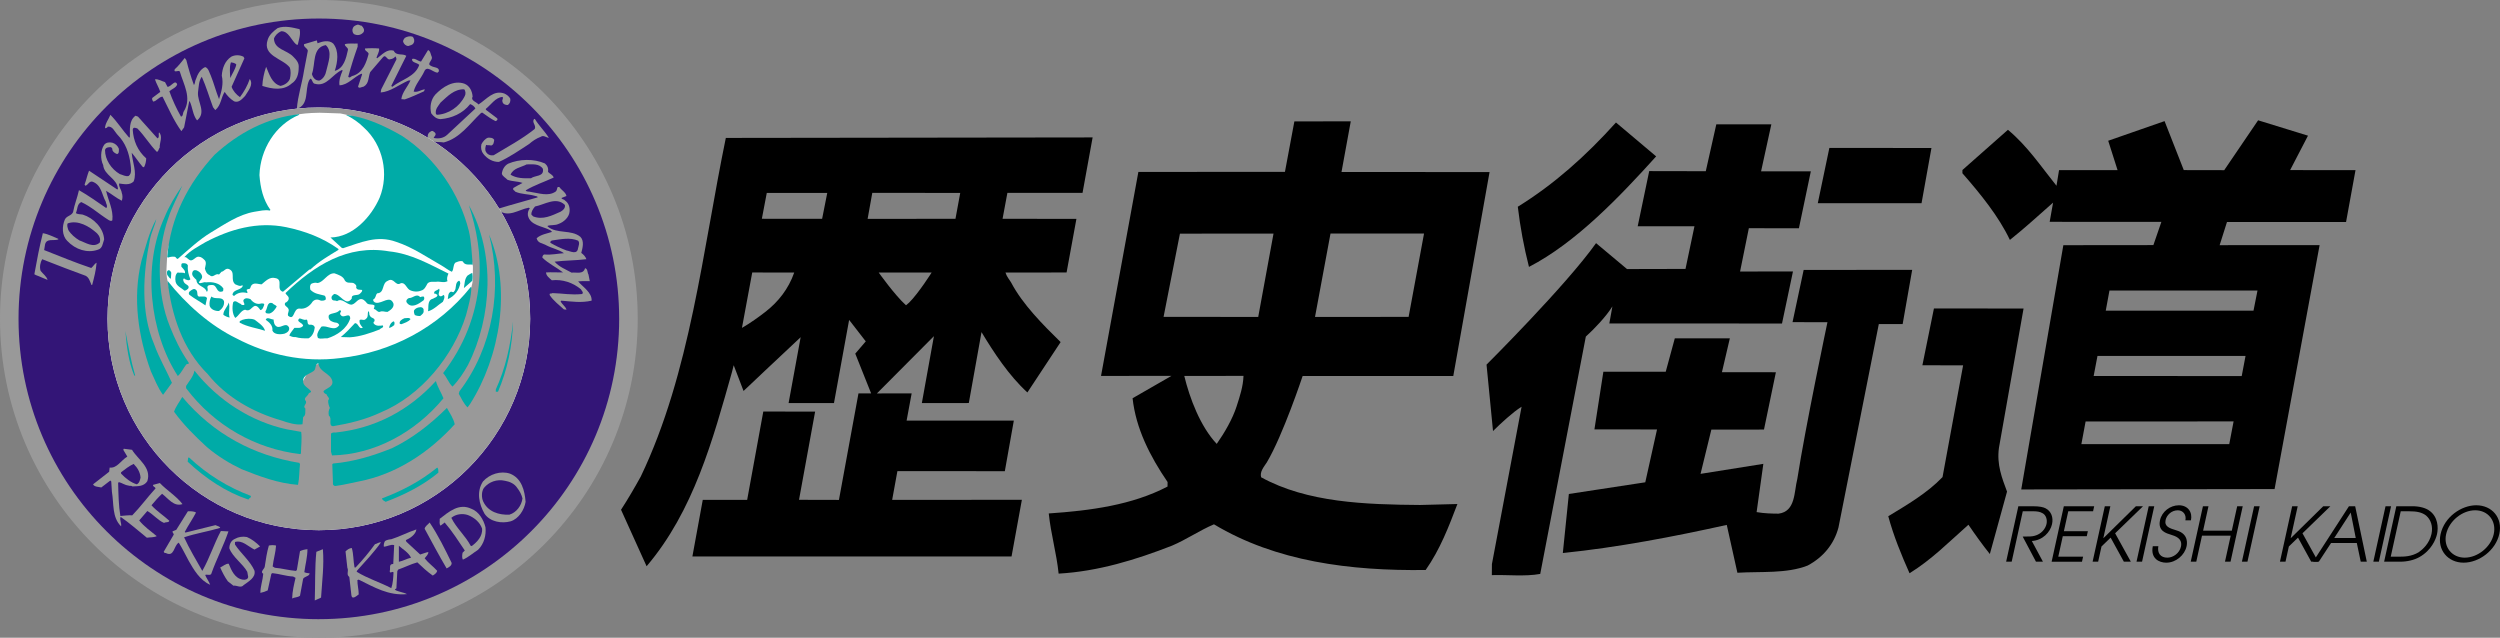 <?xml version="1.0" encoding="UTF-8"?>
<svg id="_レイヤー_1" data-name="レイヤー 1" xmlns="http://www.w3.org/2000/svg" width="160" height="40.814" viewBox="0 0 160 40.814">
  <rect x="0" y="0" width="160" height="40.814" fill="#808080" stroke="none"/>
  <defs>
    <style>
      .cls-1 {
        fill: #fff;
      }

      .cls-2 {
        fill: #331577;
      }

      .cls-3 {
        fill: #999;
      }

      .cls-4 {
        fill: #00aba7;
      }
    </style>
  </defs>
  <g>
    <path d="m69.282,12.346l.646-3.551-23.475.032c-1.488,7.216-2.265,15.021-5.441,21.666-.401.724-.804,1.419-1.266,2.13l1.636,3.617c3.003-3.528,4.239-8.088,5.462-12.422l.113-.444.63,1.648s2.524-2.391,3.655-3.441l-.772,4.215h2.904l.97-5.322,1.065,1.374-.672.784,1.016,2.546-.811.001-1.25,6.815-2.555-.006,1.031-5.646-3.317-.003-1.033,5.654-2.841-.002-.664,3.623,20.426-.001.661-3.626-8.302.006.336-1.842,6.875.005.576-3.238-6.862-.001.323-1.739-2.224.002,3.649-3.666-.773,4.284,3.006-.004.813-4.539c.779,1.296,1.76,2.792,2.936,3.862l2.127-3.224c-1.133-1.111-2.432-2.411-3.167-3.811-.123-.209-.272-.351-.363-.639l3.911-.004.63-3.431-4.727-.005.309-1.658,4.809 0Zm-20.229,7.559c-.461.365-1.067.794-1.568,1.08l.658-3.546,2.687.004c-.37,1.068-1.044,1.881-1.778,2.461Zm3.563-5.902l-3.857-.002.315-1.655,3.87.002-.328,1.655Zm5.558,5.373l-.19.162c-.722-.651-1.747-2.097-1.747-2.097l3.389-.001s-.831,1.321-1.451,1.937Zm2.976-5.372l-5.622.003.298-1.662,5.629.001-.305,1.658Z"/>
    <path d="m80.713,30.548c-.101-.354.172-.663.362-.953,1.034-1.737,2.294-5.531,2.294-5.531l9.641.001,2.322-13.054-9.476-.002.593-3.243-3.609.003-.604,3.232-9.38.001-2.39,13.056,4.505-.001-2.486,1.43c.211,1.935,1.111,3.709,2.24,5.362l-.003.291c-2.276,1.186-4.919,1.537-7.602,1.721.134,1.311.498,2.54.632,3.851,2.537-.144,4.955-.892,7.249-1.787.918-.387,1.776-.982,2.693-1.369,3.97,2.383,8.704,2.986,13.548,2.924.926-1.322,1.479-2.772,2.032-4.223l-2.391.062c-3.492-.03-7.212-.146-10.17-1.773Zm4.44-15.603l5.985.003-.987,5.333-5.99.002.992-5.338Zm-6.001,11.037c-.268.835-.776,1.704-1.281,2.427-1.05-1.111-1.736-2.934-2.077-4.35l3.79-.002c-.025.683-.235,1.309-.433,1.925Zm-4.683-5.704l1.047-5.325,5.989-.002-.979,5.333-6.057-.006Z"/>
    <path d="m104.13,17.22l3.742-.009.573-2.729-3.632-.002.737-3.53,3.62.007.674-3,3.522-0-.657,3.008,3.184.001-.763,3.643-3.204-.003-.561,2.771,3.385-.003-.702,3.331-11.051-.004.196-1.091c-.39.635-1.17,1.455-1.7,1.931l-2.918,15.19c-.979.179-2.12.044-3.098.077l.006-.707,1.899-10.072c-.585.369-1.306,1.042-1.829,1.558l-.415-4.251s5.074-5.048,7.01-7.775l1.981,1.659Z"/>
    <path d="m97.139,13.231c2.32-1.435,4.352-3.246,6.283-5.391l2.572,2.168c-2.33,2.578-5.133,5.521-8.14,7.074-.322-1.271-.56-2.541-.715-3.852Z"/>
    <path d="m112.425,32.775c.499.086.968.096,1.401.099,1.103-.136.989-1.405,1.204-2.234.507-3.28,1.927-10.02,1.927-10.02l-2.235-.002.712-3.341,6.946-.007-.61,3.47-1.526-.001-2.582,13.021c-.279,1.058-.973,1.904-1.975,2.436-1.356.528-2.976.369-4.494.46l-.68-3.062c-3.437.76-6.955,1.436-10.492,1.8l.386-3.78,4.891-.747.752-3.383-4.007-.001.572-3.69,3.992-.003.58-2.136,3.523-0-.507,2.168,3.454.001-.762,3.669-3.368.003-.692,2.832,4.019-.641-.431,3.089Z"/>
    <polygon points="117.079 9.468 123.613 9.471 122.979 13.004 116.339 13.004 117.079 9.468"/>
    <path d="m127.351,35.459c-.452-.565-.947-1.25-1.372-1.877-1.299,1.153-2.347,2.224-3.769,3.106-.51-1.147-1.019-2.378-1.361-3.649,1.212-.738,2.486-1.475,3.473-2.505l1.317-7.152-2.606-.005.739-3.636,5.736.005-1.574,8.907c-.152,1.08.191,1.935.516,2.81l-1.1,3.996Z"/>
    <path d="m150.148,14.206l.605-3.318-4.185-.002,1.143-2.203-3.192-.984-2.169,3.192-2.588-.005-1.23-3.135-3.607,1.257.6,1.882-3.746-.001-.164 1c-1.008-1.256-1.849-2.531-3.107-3.582l-2.912,2.573-.002.208c1.173,1.341,2.325,2.764,3.039,4.267.984-.781,1.822-1.564,2.764-2.387l-.218,1.229,7.149.003-.511,1.486-5.763.006-2.695,15.633,16.214-.025,2.882-15.613-6.398.004.469-1.481,7.621-.004Zm-7.476,14.218l-9.464-0.0.271-1.45,9.471-.003-.278,1.454Zm.798-4.357l-9.476-.002.245-1.287,9.475.003-.244,1.286Zm1.01-5.473l-.256,1.289-9.456 0.0.238-1.29,9.474.002Z"/>
    <g>
      <path d="m129.174,32.399h.902c.475,0,.697.058.844.134.356.187.506.576.41,1.012-.113.513-.597,1.036-1.293,1.079l.711,1.324h-.446l-.85-1.607c.451,0,.605-.005.774-.053.413-.11.681-.437.751-.753.061-.278-.034-.566-.239-.681-.187-.11-.364-.134-.661-.134h-.619l-.71,3.228h-.355l.781-3.549Z"/>
      <path d="m132.085,32.399h1.943l-.071.321h-1.587l-.281,1.276h1.535l-.071.322h-1.535l-.288,1.309h1.588l-.071.322h-1.943l.781-3.549Z"/>
      <path d="m134.708,32.399h.355l-.449,2.039h.009l2.075-2.039h.456l-1.786,1.731,1.005,1.818h-.446l-.846-1.54-.585.566-.214.974h-.355l.781-3.549Z"/>
      <path d="m137.518,32.399h.355l-.781,3.549h-.355l.781-3.549Z"/>
      <path d="m138.134,34.956c-.079.446.141.734.577.734.374,0,.778-.288.87-.705.12-.546-.401-.686-.625-.758-.3-.096-.87-.231-.715-.935.122-.551.647-.954,1.208-.954.58,0,.885.446.771.964h-.355c.079-.36-.151-.643-.487-.643-.408,0-.711.312-.779.619-.095.432.262.532.698.667.821.235.665.921.642,1.026-.12.547-.67,1.041-1.299,1.041-.46,0-1.019-.274-.861-1.055h.355Z"/>
      <path d="m140.988,32.399h.355l-.344,1.563h1.837l.344-1.563h.355l-.781,3.549h-.355l.366-1.664h-1.837l-.366,1.664h-.355l.781-3.549Z"/>
      <path d="m144.264,32.399h.355l-.782,3.549h-.355l.781-3.549Z"/>
      <path d="m146.698,32.399h.355l-.449,2.039h.01l2.075-2.039h.456l-1.786,1.731,1.005,1.818h-.446l-.846-1.54-.585.566-.215.974h-.355l.781-3.549Z"/>
      <path d="m150.333,32.399h.398l.744,3.549h-.388l-.251-1.194h-1.65l-.781,1.194h-.369l2.297-3.549Zm-.942,2.034h1.377l-.322-1.631-1.055,1.631Z"/>
      <path d="m152.674,32.399h.355l-.781,3.549h-.355l.781-3.549Z"/>
      <path d="m153.364,32.399h1.036c.437,0,.845.105,1.092.292.538.389.571,1.065.478,1.492-.073.331-.359,1.04-1.13,1.472-.329.187-.784.293-1.22.293h-1.036l.781-3.549Zm-.356,3.228h.513c.321,0,.81,0,1.281-.288.256-.182.678-.552.814-1.17.103-.47-.035-.906-.346-1.175-.271-.206-.587-.273-1.11-.273h-.513l-.64,2.906Z"/>
      <path d="m158.48,32.337c.997,0,1.706.792,1.476,1.837-.23,1.045-1.292,1.837-2.285,1.837-1.007,0-1.695-.82-1.476-1.818.246-1.118,1.339-1.856,2.284-1.856Zm-.738,3.353c.82,0,1.672-.667,1.858-1.511.182-.83-.351-1.521-1.191-1.521-.801,0-1.664.652-1.858,1.535-.179.81.366,1.497,1.191,1.497Z"/>
    </g>
  </g>
  <g>
    <path class="cls-3" d="m20.407,40.814c11.27,0,20.407-9.137,20.407-20.407S31.677,0,20.407,0,0,9.137,0,20.407s9.137,20.407,20.407,20.407Z"/>
    <path class="cls-2" d="m20.407,39.627c10.615,0,19.22-8.606,19.22-19.221S31.022,1.186,20.407,1.186,1.186,9.792,1.186,20.407s8.605,19.221,19.221,19.221Z"/>
    <path class="cls-3" d="m20.247,35.316l.418-.167c.084,1.038-.05,2.026-.117,3.097l-.402.184c.033-.988,0-2.151.101-3.114Z"/>
    <path class="cls-3" d="m18.698,38.304c.009-.444.117-.896.218-1.323l-.159-.084c-.46-.025-.896-.176-1.323-.217l-.067.042-.234,1.063c-.151.075-.301.126-.469.159,0-.41.151-.804.184-1.222-.234-.134.1-.31.1-.485.067-.452.134-.904.26-1.323.167-.033.301-.033.46,0-.025.435-.167.887-.218,1.339l.142.084c.435.033.904.167,1.348.201l.059-.059.201-1.205c.151-.075.31-.109.477-.126,0,.494-.134.979-.201,1.473.109.05.226.059.343.075-.025.192-.301.176-.418.343l-.201,1.088c-.142.117-.351.092-.502.176Z"/>
    <path class="cls-3" d="m22.49,38.103l-.134-1.181c-.218-.151-.017-.368-.126-.586l-.117-1.046c.1-.1.243-.209.402-.218.117.385.092.837.176,1.247h.067c.452-.477.87-.98,1.239-1.49.134-.025.234-.134.385-.117-.435.619-1.004,1.222-1.507,1.783-.017.017-.05.059-.042.1.703.435,1.49.67,2.21,1.046.109-.31.126-.678.142-1.004-.067-.117-.226.117-.243-.084.067-.176-.084-.46.226-.46l.059-1.206c-.217-.067-.435.092-.661.101-.017-.109.009-.26.075-.36.1-.075.285-.109.402-.117.553-.176,1.063-.452,1.607-.628-.042.318-.393.561-.678.686l.034.1.887.82c.176-.05.36-.134.519-.159.017.134-.134.276-.234.402.234.301.544.511.804.803-.034.134-.159.226-.285.301-.368-.26-.653-.527-.988-.846-.444.126-.787.31-1.222.461l-.059.1-.059,1.105c-.042.017-.075.05-.101.084.218.142.553.159.779.285-1.181.109-2.084-.435-3.089-.929-.034,0-.051.033-.084.025-.008.293.084.603.084.921-.117.075-.419.377-.469.059Z"/>
    <path class="cls-3" d="m14.579,37.199c-.201-.276-.351-.578-.486-.879.184-.084.352-.251.544-.243.167.41.385.946.904,1.021.151.025.327-.017.343-.176l-.059-.326c-.276-.51-.946-.946-1.147-1.507,0-.251.109-.502.36-.603.218-.126.494-.168.762-.117.31.126.611.368.846.603l-.36.201c-.402-.193-.779-.628-1.248-.485v.159c.36.561.98,1.055,1.248,1.674.1.444-.385.695-.687.921-.184.226-.452,0-.661.042l-.36-.284Z"/>
    <path class="cls-3" d="m12.068,35.876c-.209-.385-.393-.77-.628-1.147-.327.184-.276.954-.837.661-.067.025-.109-.042-.126-.075l.645-1.105c-.017-.092-.084-.109-.084-.201l.243-.1.745-1.189c.159,0,.377-.009.519.084-.218.418-.502.821-.72,1.239l.042.042,1.925-.477c.101.058.26.067.301.176-.778.234-1.54.343-2.31.603.335.737.762,1.44,1.164,2.151.46-.803.745-1.724,1.189-2.553l.485.025c-.318.929-.779,1.8-1.105,2.729-.092.109-.268,0-.385.059.075.201.243.402.318.628-.661-.293-1.046-.963-1.381-1.549Z"/>
    <path class="cls-3" d="m28.584,36.379c-.494-.837-.946-1.691-1.406-2.537.017-.167.226-.276.318-.402.552.829.979,1.699,1.406,2.578.033.176-.193.301-.318.36Z"/>
    <path class="cls-2" d="m25.528,34.931c.251.226.611.419.778.762-.268.059-.51.209-.778.26v-1.021Z"/>
    <path class="cls-3" d="m29.622,35.818c-.067-.126-.042-.31-.017-.444l.143-.142c-.41-.603-.804-1.231-1.289-1.792l-.26.201c-.109-.092-.042-.293-.059-.435.594-.46,1.239-1.021,2.026-.644.485.176.787.712.904,1.18.054.503-.084,1.063-.477,1.448-.326.209-.619.477-.971.628Z"/>
    <path class="cls-2" d="m30.124,34.931c-.327-.628-.93-1.147-1.239-1.791.276-.234.703-.301,1.063-.176.394.151.762.452.904.862.05.494-.327.871-.661,1.122l-.067-.017Z"/>
    <path class="cls-3" d="m9.397,34.412c-.569-.461-1.097-.929-1.674-1.331-.092.193.075.402.025.603-.586-.578-.452-1.423-.586-2.21l-.042-.661-.059-.059-.578.444c-.168-.042-.452-.033-.527-.201l1.03-.804.033-.268c.469.059.72-.46,1.13-.703l-.26-.435.034-.067.527.067c.377.628,1.264,1.13.979,2.009-.226.352-.628.318-.963.335-.084-.075-.159-.008-.26-.059-.218-.025-.418-.176-.603-.218l-.042.059c.017.712.033,1.482.142,2.11.226-.017.519-.059.762-.042.527-.544.971-1.155,1.49-1.724-.025-.109-.184-.1-.159-.226l.435-.117c.452.477,1.063.837,1.448,1.348-.553.184-.904-.352-1.306-.661-.226.209-.485.494-.678.737.343.385.778.653,1.139.988-.017.134-.234.067-.335.142-.385-.159-.72-.578-1.071-.762l-.519.603c.301.377.753.703,1.122,1.004-.184.092-.427.067-.636.101Z"/>
    <path class="cls-3" d="m31.011,32.88c-.36-.628-.527-1.415-.1-2.067.427-.477,1.13-.695,1.724-.502.753.293.946,1.088,1.004,1.808-.084.51-.444,1.088-.963,1.247-.561.151-1.298.042-1.666-.485Z"/>
    <path class="cls-2" d="m30.927,32.101c-.117-.251-.117-.644.042-.871.318-.393.837-.578,1.348-.46.301.05.611.184.787.46.159.201.276.427.335.67-.059.452-.385.904-.837,1.038-.687.033-1.373-.193-1.674-.837Z"/>
    <path class="cls-2" d="m7.748,30.31v-.084c.26-.201.519-.402.804-.536.251.251.418.536.444.879-.042.159-.067.343-.243.427-.368-.109-.72-.385-1.005-.686Z"/>
    <path class="cls-3" d="m36.093,19.804c-.318-.293-.661-.544-.904-.904-.059-.176.092-.075.159-.142.687.017,1.189.134,1.909.059.117-.109-.042-.201-.075-.301-.519-.435-1.189-.653-1.867-.578-.151-.142-.36-.276-.369-.502.352-.025.72.008,1.089,0-.419-.326-.93-.561-1.323-.946-.008-.101.059-.226.176-.201.402.033.804-.059,1.206-.084-.327-.234-.754-.31-1.122-.502-.234-.142-.561-.126-.628-.46.284-.243.653-.293.988-.402l-.1-.1c-.502-.276-1.314-.301-1.448-.963-.017-.176.025-.318.125-.444l-.067-.042c-.636.109-1.314.67-1.925.159v-.101c.837-.259,1.649-.469,2.495-.72-.009-.092-.134-.067-.201-.101-.402-.117-.829-.084-1.23-.26-.042-.084-.209-.117-.117-.243.193-.109.385-.226.578-.318-.335-.117-.62-.084-.963-.201-.117-.134-.31-.209-.36-.385.025-.259.159-.511.402-.645.729-.31,1.641-.326,2.353-.017.168.142.234.318.201.544.117.126.31.184.36.36-.594.276-1.239.485-1.792.82.059.109.218.059.327.1.51.075,1.113.301,1.582-.017.109-.075.084-.209.142-.301h.1c.134.201.418.343.46.578l-.318.126c.017.109.167.067.218.159.234.159.318.41.301.687-.017.385-.377.703-.72.82-.201.1-.494.05-.686.117v.042c.586.494,1.507.176,2.093.661.268.268.142.72.059,1.03.142.1.276.243.327.402-.67.084-1.348.075-2.034.159.285.335.72.494,1.088.703.31-.042.745.134.862-.285.184.042.134.276.218.402l.084.427c-.251.008-.461-.017-.745.017.293.352.896.712.862,1.231-.661.151-1.247.059-1.942,0l-.042.033c.075.201.318.335.377.544l-.159-.017Z"/>
    <path class="cls-3" d="m5.856,18.239c-.109-.234-.159-.547-.477-.628-.2-.061-1.942-.728-2.679-1.021-.117.193-.184.494-.101.745.151.193.385.352.444.578-.251-.092-.485-.215-.73-.301l-.115-.059c.159-.887.327-1.774.544-2.628.335.05.661.226.988.36v.042c-.31.101-.753-.092-.846.318-.017.117-.042.243-.059.36.996.393,1.992.804,3.014,1.147.134-.109.201-.26.343-.343-.034.477-.159.963-.285,1.431h-.042Z"/>
    <path class="cls-2" d="m35.23,15.543c-.042-.092.067-.159.142-.159.527-.075,1.122-.201,1.624.017.126.134.033.335,0,.485-.059.452-.511.176-.745.142-.351-.134-.695-.293-1.021-.485Z"/>
    <path class="cls-3" d="m4.308,15.426c-.352-.36-.343-.938-.159-1.373.117-.251.418-.234.527-.477.084-.485.276-.929.377-1.406.603.343,1.172.753,1.75,1.147.109-.142-.025-.285-.042-.427-.251-.435-.26-1.055-.845-1.264-.226-.05-.276.234-.46.26l-.042-.075c.109-.293.168-.603.285-.887l1.808,1.205.042-.042c-.042-.661-.887-.862-.946-1.523-.184-.369-.176-.946.059-1.289.126-.168.335-.184.527-.142.193.059.343.193.419.385,0,.126.025.31-.117.343-.126-.05-.26-.134-.301-.26.025-.092-.042-.159-.101-.184-.151,0-.327.017-.368.184,0,.62.394,1.214.946,1.54.184.05.368.167.561.125.234-.167.151-.51.126-.762-.092-.703-.31-1.348-.829-1.875-.193-.201-.318-.578-.636-.519-.017.084-.109.075-.167.1,0-.31.234-.578.343-.862.435.435.787.996,1.205,1.465l.042-.042c.008-.502-.067-1.046.36-1.365l.159.059,1.247,1.39c.151-.059.042-.268.1-.385.26.259.025.661.042.988-.084.075-.059.234-.184.259-.452-.46-.787-1.03-1.239-1.49-.126-.05-.285-.117-.301.084.042.686.301,1.331.862,1.825-.008.209-.05.393-.142.569l-.084-.025c-.251-.293-.46-.619-.703-.904.042.586.351,1.256.126,1.833-.243.259-.628.176-.929.134-.034.218.142.393.168.603.059.142.059.36,0,.502-.368-.184-.653-.435-1.005-.636.134.603.477,1.222.402,1.884-.075.084-.176.017-.243-.017-.619-.385-1.097-.846-1.749-1.147-.285.134-.226.469-.343.703.109.092.293.067.444.101.67.209,1.331.845,1.365,1.59-.092.234-.092.586-.418.661-.645.226-1.415-.008-1.934-.561Z"/>
    <path class="cls-2" d="m4.375,14.723c-.042-.134-.109-.301-.042-.427.661-.234,1.39.192,1.884.644.151.159.234.36.167.586-.41.368-.912-.008-1.306-.142-.276-.168-.536-.385-.703-.661Z"/>
    <path class="cls-2" d="m34.008,13.735c-.009-.209.109-.369.234-.519.628-.126,1.348-.645,1.909-.101.05.201-.126.352-.276.435-.552.243-1.13.544-1.75.301l-.117-.117Z"/>
    <path class="cls-2" d="m32.677,11.182c.167-.427.67-.469,1.03-.661.368,0,.812-.067,1.038.285.092.519-.502.402-.762.603-.494.008-.912.008-1.306-.226Z"/>
    <path class="cls-3" d="m30.927,9.834c-.126-.159-.167-.385-.117-.603.092-.167.234-.352.418-.418.159-.009.326,0,.402.142-.025.134-.025.318-.201.36-.092-.042-.226,0-.318-.042-.05.151-.092.318,0,.461.117.184.31.234.485.201.879-.536,1.791-1.013,2.628-1.683.109-.243-.209-.402-.042-.644l.058.017c.251.418.645.804.888,1.189-.159.008-.335-.193-.519-.059-.276.101-.527.268-.745.461-.636.41-1.256.846-1.933,1.147-.385.008-.762-.201-1.005-.527Z"/>
    <path class="cls-3" d="m27.437,8.897c-.1-.134-.075-.285.017-.402.084-.059.167-.151.259-.101.075.05.142.084.167.176.009.109-.1.168-.125.26.318.067.636.009.862-.201l1.808-1.683c-.059-.134-.192-.234-.335-.284-.477.603-1.155.896-1.892.963-.268-.008-.452-.176-.603-.377-.092-.393-.034-.854.259-1.189.477-.502,1.172-.946,1.867-.703.343.134.502.485.527.829-.142.26.251.335.377.502.527-.343.963-.946,1.649-.703.151.067.31.184.385.335.025.176-.034.318-.159.402-.15.009-.318-.059-.343-.217-.05-.117.092-.218,0-.301-.46.042-.729.502-1.063.762v.059l.72.544c.067.092-.017.159-.1.184-.301-.142-.569-.351-.846-.544l-.075.017c-.762.72-1.356,1.624-2.394,1.892-.343-.059-.661.042-.963-.217Z"/>
    <path class="cls-3" d="m10.402,6.184c-.243.017-.368.293-.603.318-.033-.075-.101-.159-.042-.243.168-.126.335-.251.502-.377-.092-.276-.251-.527-.343-.803.226-.034.427.117.645.176l.159.301c.234.009.477-.502.62-.159-.059.218-.335.293-.502.444.201.561.452,1.105.745,1.624.159-.034.101-.234.184-.343.527-.854-.025-1.733-.26-2.545-.075-.117-.41.126-.326-.142.243-.209.444-.494.644-.728l.101.142c.134.544.293,1.071.485,1.591.084-.092.059-.268.134-.385.092-.293.285-.636.586-.762.218.067.26.351.36.544.201.494.327,1.013.527,1.507.151-.469.301-.979.176-1.507.034-.469.193-.929.603-1.206.234-.126.553-.126.787,0l.058.1-.82,1.825c.092.26.301.502.536.661.259-.343.485-.745.628-1.163.26.368-.109.762-.301,1.088-.184.184-.402.46-.703.343-.243-.151-.452-.368-.603-.603-.234.352-.226.862-.603,1.164l-.142-.184c-.243-.645-.435-1.314-.72-1.95-.201.268-.193.661-.243,1.004-.05.611.561,1.272-.059,1.791-.276-.343-.285-.829-.469-1.222h-.034l-.326,1.666-.176.243c-.485-.669-.829-1.465-1.205-2.21Z"/>
    <path class="cls-2" d="m27.898,7.289c-.059-.31.15-.502.301-.728.435-.394.862-.862,1.507-.846.1.109.109.301.042.427-.335.686-1.047,1.172-1.792,1.205l-.058-.059Z"/>
    <path class="cls-3" d="m18.999,6.963c.059-.829.335-1.624.46-2.453l.243-1.264c-.033-.176-.293-.234-.243-.418l.82-.243.042.184c.31-.117.72-.234,1.004.017.393.485.276,1.205.1,1.75.586-.159.728-.82.846-1.348.008-.167-.209-.193-.201-.36.251-.075.552-.025.82-.042v.201c-.226.628-.427,1.272-.603,1.925.109.126.193-.059.301-.059.644-.201.854-.846,1.004-1.406-.025-.151-.251-.167-.234-.343.285-.025.611-.025.904,0,.025.209-.109.393-.167.586l.042.042c.327-.243.636-.619,1.063-.485.159.352.561.151.804.327l-.963,1.925.059.059c.578-.469,1.473-.636,1.733-1.406-.151-.151-.502-.142-.46-.377.168-.067.343.1.519.159h.058l.444-.728c.159.042.168.293.243.444.059.226-.351.435-.059.561.168.126.57.067.503.368l-.084.075c-.285-.025-.678-.502-.846-.075-.201.435-.561.812-.678,1.281.26.075.469-.126.72-.142l-.059.126c-.41.184-.812.377-1.231.519l-.217-.017c.042-.427.41-.795.586-1.205l-.142.017c-.586.26-1.147.712-1.766.762l.034-.201.971-1.909c.008-.075-.017-.142-.067-.201-.075.117-.209.168-.335.184-.209.084-.268-.368-.469-.117l-.804.938c-.134.31-.059.728-.418.929-.117.009-.31.151-.36,0l.26-.787-.042-.042c-.485.209-.862.728-1.406.745-.05-.318.075-.653.201-.946l-.042-.033c-.611.26-.988,1.105-1.741.879-.201-.017-.184-.552-.368-.201-.276.594.025,1.54-.778,1.808Z"/>
    <path class="cls-3" d="m16.789,5.498c.017-.41.109-.837.243-1.222.201.452.351,1.063.92,1.222.243-.05.511-.209.603-.46.05-.217.075-.519-.017-.728-.461-.578-1.758-.728-1.406-1.766.092-.31.368-.552.636-.745.46-.176.954-.033,1.406.067.084.335-.05.678-.117,1.004l-.101-.025c-.318-.276-.494-.862-.962-.845-.201.084-.385.259-.46.469.017.712.845.729,1.239,1.164.201.201.377.402.343.703,0,.393-.109.795-.444,1.004-.536.485-1.239.36-1.883.159Z"/>
    <path class="cls-2" d="m19.962,4.736c.243-.636,0-1.691.887-1.85.46.418.142,1.147.033,1.649-.042.243-.184.51-.435.619-.268.025-.427-.201-.485-.418Z"/>
    <path class="cls-2" d="m14.78,3.991c.1.017.268.033.343.142-.067.31-.26.578-.385.862-.017-.301-.067-.703.042-1.005Z"/>
    <path class="cls-3" d="m25.805,2.685c-.033-.117.067-.193.1-.259.143-.084.318-.134.486-.084.117.084.159.276.084.402-.067.151-.226.151-.343.201-.159-.008-.276-.117-.327-.259Z"/>
    <path class="cls-3" d="m22.657,2.183c-.109-.1-.134-.276-.067-.402.05-.109.142-.151.243-.184.117-.067.193.05.301.042.117.109.226.276.126.427-.167.192-.393.226-.603.117Z"/>
    <path class="cls-1" d="m20.407,33.932c7.47,0,13.525-6.056,13.525-13.526s-6.056-13.526-13.525-13.526-13.526,6.056-13.526,13.526,6.056,13.526,13.526,13.526Z"/>
    <path class="cls-4" d="m20.305,21.487c-.008-.226.142-.394.26-.578.368-.126.837.351,1.147-.1-.025-.092-.134-.159-.201-.159-.117-.008-.251-.059-.36-.126-.109-.092-.15-.226-.1-.36.184-.151.494-.092.678-.301.05-.017.092.017.1.059-.042.092-.109.151-.017.243.176.26.578-.234.603.218-.217.661-.846,1.08-1.465,1.272-.209-.025-.41.067-.603-.025l-.042-.142Z"/>
    <path class="cls-4" d="m18.915,21.57c-.134.025-.293-.033-.402-.1.067-.176.217-.318.326-.485.193-.017.41.059.561-.134-.025-.218-.485-.243-.243-.469.159,0,.293.142.46.067.126.084,0,.293.184.335.151-.025.318.025.343.184-.033.268-.151.561-.402.687-.318,0-.553,0-.829-.084Z"/>
    <path class="cls-4" d="m21.812,21.57c.301-.243.636-.594.904-.887.234-.017.243.435.502.284-.117-.126-.243-.276-.201-.485.126-.084.285.075.402-.075.168-.109.092-.326.142-.485.117.025.033.209.117.285.067.184.36.117.285.36-.075.033-.075.117-.025.159.142.159.377.126.561.1.092.159-.134.159-.201.26-.611.234-1.247.46-1.909.502l-.578-.017Z"/>
    <path class="cls-4" d="m17.433,21.152c.042-.31-.201-.527-.427-.686.075-.218.335-.017.502-.017.017.176.033.368.226.46.285.1.561-.31.762.042.067.218-.126.343-.285.402-.268.067-.678.067-.778-.201Z"/>
    <path class="cls-4" d="m15.341,20.65c-.042-.134.117-.134.184-.184.226-.075.552-.1.778,0,.243.193.578.394.661.703-.536-.176-1.121-.243-1.624-.519Z"/>
    <path class="cls-4" d="m24.901,20.984c.017-.142.109-.343.285-.418.1.042.059.176.042.243-.083.067-.201.159-.326.176Z"/>
    <path class="cls-4" d="m25.587,20.725c-.059-.184.159-.301.301-.36.109.008.301-.067.385.059-.134.176-.385.243-.586.326l-.101-.025Z"/>
    <path class="cls-4" d="m14.922,19.344c.142-.176.318.058.477.1.05.084.134.084.226.075.067-.117-.117-.209-.025-.343.117-.134.285-.084.427-.033.159.209.41.377.703.276.042.008.209-.025.176.1-.051.117-.084.301-.243.327-.075-.109-.193-.293-.36-.268-.234.1-.31.393-.619.243-.276.059-.385.377-.628.527-.193-.26-.209-.67-.134-1.004Z"/>
    <path class="cls-4" d="m14.294,20.147c-.009-.293.276-.502.343-.787.109.335-.042.636.059.963-.142-.025-.293-.092-.402-.176Z"/>
    <path class="cls-4" d="m18.438,20.206c-.059-.176.101-.285.017-.444-.058-.142-.309-.193-.201-.385.092-.025.193-.126.218-.218.05-.201-.142-.243-.201-.402,1.825-1.75,3.968-3.131,6.63-2.67,1.406.142,2.587.829,3.8,1.423-.067.159-.126.31-.059.485-.251.134-.51-.009-.745.042-.168.009-.41-.05-.544.117-.092.168-.184.394-.402.444-.226.1-.552.075-.762-.059-.184-.134-.285-.511-.561-.402-.318.201-.418-.41-.803-.168-.419.159-.184.778-.686.804-.117.117-.075.31-.243.385-.05.092.067.209.168.218.41.067.904-.519,1.122.067.033.251-.193.402-.385.519-.193.008-.318-.092-.502,0-.159.025-.226-.184-.377-.184.008-.075.067-.167.042-.234-.159-.1-.31-.009-.469-.126-.117-.151-.276-.335-.477-.26-.209.084-.309.318-.544.343-.318-.034-.578-.452-.904-.226-.125-.084-.284.017-.343-.159-.042-.159.059-.217.159-.301.418-.008.745.846,1.13.285-.042-.31.368-.142.519-.301.067-.075.159-.134.142-.243-.142-.025-.335.025-.385-.159.059-.142-.083-.234-.176-.284-.209-.05-.402.042-.544-.159-.109-.285-.419-.368-.661-.46-.46-.033-.678.561-1.088.62-.142-.042-.276-.017-.418.059-.084.117-.067.226-.042.368.268.276.569.285.904.377.084.059.084.151.084.243-.075.084-.193.084-.301.084-.201-.092-.377-.117-.544.059-.184.301-.502.502-.846.444-.41-.008-.293.812-.72.46Z"/>
    <path class="cls-4" d="m26.55,20.164c-.042-.092-.084-.218-.042-.318.1-.126.234-.176.385-.184.134-.017.243.092.217.217.033.159-.117.26-.217.343-.101.008-.243-.009-.343-.059Z"/>
    <path class="cls-4" d="m16.99,19.921c.142-.176.084-.636.444-.519.075.101.234.117.276.218-.1.176-.251.385-.46.444-.092,0-.276.025-.26-.142Z"/>
    <path class="cls-4" d="m27.395,19.921c.05-.259-.067-.72.318-.804.1-.075.276-.084.285-.243-.067-.025-.109-.109-.201-.075-.075-.209.209-.193.301-.326.109.151-.142.352.059.485.109.033.159-.05.243-.084.1.126,0,.318-.059.444-.301.192-.586.51-.946.603Z"/>
    <path class="cls-4" d="m13.415,19.561c-.025-.218.017-.41.117-.586.243.226.661-.033.804.301.042.276-.126.494-.318.628-.234.017-.544-.1-.603-.343Z"/>
    <path class="cls-4" d="m26.031,19.36c-.075-.117.034-.251.142-.284.251.017.485-.327.72-.059.067-.034.142-.042.217-.042.067.059.05.184,0,.243-.31.234-.787.561-1.08.142Z"/>
    <path class="cls-4" d="m12.11,18.858c-.1-.176.117-.276.234-.343.092-.05.184,0,.243.084.092.134-.042.444.26.377.167.017.31-.042.402.101l-.1.469c-.327-.234-.703-.427-1.038-.687Z"/>
    <path class="cls-4" d="m28.659,19.143c.034-.167,0-.377.184-.469.1-.034.142.092.217-.017.193-.192.025-.544.301-.686.092-.008.067.101.1.142-.067.444-.377.854-.804,1.03Z"/>
    <path class="cls-4" d="m14.88,18.841c.05-.276.394-.268.578-.427.033-.042.126-.117.042-.159-.142.101-.301-.008-.444-.059-.351-.293.067-.812-.435-.988-.201-.05-.276.167-.444.184l-.159.176c-.234-.109-.385.259-.603.042-.193-.084-.251-.243-.301-.419.025-.167.117-.377,0-.527-.117-.117-.226-.226-.385-.234-.251-.034-.394.385-.645.176l-.201-.159c-.008.025-.033.017-.059.017l-.017-.017c.368-.418.879-.669,1.339-.946,1.565-.829,3.331-1.339,5.165-.963,1.206.251,2.327.67,3.34,1.39l.017.059c-.62.377-1.247.737-1.808,1.264h-.059l-1.691,1.423c-.485-.151.067-.795-.502-.879-.351-.092-.62.201-.862.402-.226,0-.569-.184-.703.159-.008.059-.033.1-.084.142-.067-.008-.126.009-.176.059.008.067.084.134.042.201-.293-.092-.62-.033-.846.184-.05-.034-.092-.042-.101-.1Z"/>
    <path class="cls-4" d="m12.57,17.912c-.134-.134-.352-.293-.243-.519.059-.142.234-.117.318-.059.126.059.251.184.284.318.05.209-.151.268-.201.444.142.084.284-.075.46-.025.418-.05.862.042,1.105.385,0,.075.017.184-.075.201-.385.109-.301-.402-.628-.418-.1.008-.318-.025-.318.159.017.084.059.226-.042.276-.109-.385-.636-.318-.661-.762Z"/>
    <path class="cls-4" d="m11.239,18.038c-.042-.217-.025-.494.142-.603.134.05.318-.025.444.059.075-.15-.117-.31-.218-.427.008-.075-.034-.201.075-.217.142-.017.285,0,.343.142-.034.326.05.611.159.879-.084.126-.234.033-.343,0l-.059-.059c-.101.059-.042.184,0,.26.084.15.393.184.26.402-.075.059-.142.126-.234.126-.209-.184-.494-.276-.569-.561Z"/>
    <path class="cls-4" d="m10.703,17.594c-.017-.109-.05-.251.075-.301.109-.008.142.084.184.159l-.025.385c-.117-.034-.159-.168-.234-.243Z"/>
    <path class="cls-3" d="m6.881,20.407c0-7.47,6.056-13.526,13.526-13.526s13.525,6.056,13.525,13.526-6.056,13.526-13.525,13.526-13.526-6.056-13.526-13.526Zm11.271-12.86l-.506.202-.506.202-.506.202-.506.202-.548.401-.548.401-.548.401-.548.401s-.153.242-.388.619c-.234.377-.55.888-.875,1.426-.325.538-.66,1.103-.932,1.587-.272.484-.482.887-.558,1.102-.177.499-.465,1.054-.485,1.683-.019.599-.101,1.09.022,1.596.07.528.431,1.172.507,1.5.076.329.136.525.136.525l.607.663.607.663.607.663.607.663,1.281.955,1.281.955,1.281.955,1.281.955.067-.427.068-.427.067-.427.068-.427.191-.348.191-.348.191-.348.191-.348.202-.034.202-.034.202-.034.202-.034.247.079.247.079.247.079.247.079s0,.104-.002.262c-.002.158-.006.37-.015.587-.009.216-.021.437-.04.612-.019.175-.044.304-.078.338-.034.034.017.104.112.19.095.086.234.189.377.287.143.098.291.192.403.262.112.07.187.115.187.115l.776-.247.776-.247.775-.247.776-.247.685-.967.686-.967.685-.967.685-.967s.141-.264.351-.664c.21-.401.83-1.165,1.109-1.71.135-.539.247-.652.27-1.191,0-.877.011-.697,0-.764-.011-.068-.107-.652-.27-1.124-.162-.472-.239-.978-.45-1.573-.211-.596-.608-.865-.764-1.304-.157-.438-.719-.899-.719-.899l-.225-.539-.247-.157-.337-.472-.405-1.034-.494-.494-.809-.45-.809-.315-.794-.345-.564-.563-.895-.337-.69-.15-.804-.029c-.371-.022-.714-.021-1.049,0-.335.021-.503.036-.764.075-.261.039-.495.103-.644.135-.149.032-.38.104-.38.104Z"/>
    <path class="cls-4" d="m21.05,26.61c-.042-.193-.025-.335.059-.502-.067-.151-.126-.335-.101-.502.142-.117-.084-.226-.1-.36-.092-.05-.209-.092-.201-.218.193-.192.636-.268.561-.644-.117-.502-.829-.561-.887-1.122-.243-.017-.126.351-.301.477-.234.184-.686.251-.678.644-.034.318.377.46.502.661.017.1-.126.067-.159.159-.05.159-.368.276-.168.469.084.193-.234.31-.033.477-.017.168.05.427-.142.544l-.042.46c-.41.067-.946-.101-1.348-.243-1.766-.502-3.516-1.465-4.721-2.972-1.624-1.616-2.302-3.759-2.57-5.969,1.172,1.49,2.729,2.871,4.403,3.683,2.009,1.055,4.294,1.565,6.663,1.264,3.231-.368,6.261-1.942,8.338-4.545h.042c-.008.628-.192,1.222-.343,1.808-.812,2.603-2.871,5.148-5.483,6.228-.946.444-1.976.695-3.03.871-.326-.034-.025-.511-.26-.67Z"/>
    <path class="cls-4" d="m11.909,24.843v-.142c.201-.318.469-.611.536-.979,1.524,1.925,3.641,3.265,5.927,3.759l.904.159c.059.435-.009.921-.017,1.381l-.042.042c-2.838-.327-5.5-1.817-7.308-4.219Z"/>
    <path class="cls-4" d="m24.44,31.9c1.256-.469,2.453-1.088,3.541-1.976.084.067.075.209.075.326-.988.821-2.177,1.415-3.373,1.867-.092-.05-.209-.109-.243-.218Z"/>
    <path class="cls-4" d="m12.009,29.548l.034-.26h.067c1.172,1.097,2.503,1.909,3.934,2.444.067.126-.117.134-.142.243-1.44-.477-2.746-1.356-3.892-2.427Z"/>
    <path class="cls-4" d="m21.309,30.912l-.042-1.206.059-.042c1.339-.117,2.57-.502,3.759-.979,1.289-.62,2.436-1.507,3.516-2.578.193.343.418.661.502,1.046-1.666,1.833-3.759,3.198-6.128,3.658-.485.092-.938.218-1.465.285-.109.033-.226-.05-.201-.184Z"/>
    <path class="cls-4" d="m15.458,30.025c-.762-.36-1.515-.82-2.21-1.407-.77-.703-1.515-1.448-2.11-2.268.117-.343.352-.628.527-.946,2.001,2.394,4.604,3.75,7.492,4.219l.042.084c-.05.469-.033.862-.126,1.323-1.272-.092-2.461-.544-3.616-1.004Z"/>
    <path class="cls-4" d="m29.362,25.203l.042-.159c2.109-2.762,2.796-6.554,1.892-10.045,1.465,3.466.703,7.835-1.206,10.849l-.167.226c-.243-.234-.393-.569-.561-.871Z"/>
    <path class="cls-4" d="m9.657,23.764c-.804-2.21-1.189-4.671-.603-7.074.268-.912.494-1.833.946-2.67-.084.427-.318.845-.402,1.306-.452,2.193-.603,4.679.276,6.73.301.846.762,1.624,1.13,2.444l-.569.77c-.343-.452-.536-1.004-.778-1.507Z"/>
    <path class="cls-4" d="m31.731,24.927c.62-1.356.946-2.821,1.105-4.361-.042,1.59-.368,3.114-.963,4.503h-.142v-.142Z"/>
    <path class="cls-4" d="m28.358,23.881c1.331-1.733,2.118-3.683,2.31-5.885.142-1.674-.167-3.357-.661-4.864,1.7,3.055,1.498,7.157-.059,10.229-.268.485-.586.971-.988,1.381-.26-.243-.368-.619-.603-.862Z"/>
    <path class="cls-4" d="m11.381,24.065c-1.817-2.804-2.277-7.065-.846-10.171.285-.703.695-1.381,1.13-2.009-.285.695-.653,1.339-.887,2.051-.753,2.11-.753,4.855.084,6.931.318.812.695,1.599,1.206,2.327.059.134-.092.084-.142.126-.184.226-.318.544-.544.745Z"/>
    <path class="cls-4" d="m8.594,24.04c-.36-.879-.494-1.85-.569-2.854.184.963.36,1.933.628,2.854h-.059Z"/>
    <path class="cls-4" d="m21.184,28.904v-1.147c.059-.084.201-.084.284-.075,2.495-.259,4.68-1.381,6.429-3.298.109.393.334.728.485,1.105-1.808,2.193-4.437,3.608-7.132,3.658l-.067-.243Z"/>
    <path class="cls-4" d="m28.258,16.991c-.93-.527-1.859-1.172-2.888-1.507-1.239-.46-2.294.042-3.416.402l-.084-.025c-.226-.209-.51-.461-.72-.661,1.44-.025,2.612-1.323,3.148-2.553.603-1.498.234-3.357-1.005-4.478-.335-.343-.745-.611-1.163-.82,1.281.142,2.478.703,3.599,1.348,2.168,1.415,3.683,3.708,4.278,6.086.159.678.184,1.448.243,2.151-.201-.025-.502.075-.628-.201-.168-.067-.327.017-.477.075-.167.159-.084.419-.226.586-.234-.1-.435-.276-.661-.402Z"/>
    <path class="cls-4" d="m11.164,16.431c-.176-.017-.268.008-.427.059l-.033-.059c.209-2.511,1.323-4.68,3.03-6.529,1.54-1.406,3.34-2.361,5.408-2.595v.042c-1.524.636-2.486,2.218-2.537,3.859.059.812.234,1.582.703,2.227l-.042.042c-.31-.067-.644.025-.979.075-1.021.176-1.9.795-2.796,1.331-.745.452-1.431,1.097-2.109,1.682-.101.025-.117-.142-.218-.134Z"/>
    <path class="cls-4" d="m29.923,17.636c.1-.059.193-.134.301-.168.033.184.033.326,0,.502l-.536.469c.05-.243.034-.586.234-.804Z"/>
  </g>
</svg>